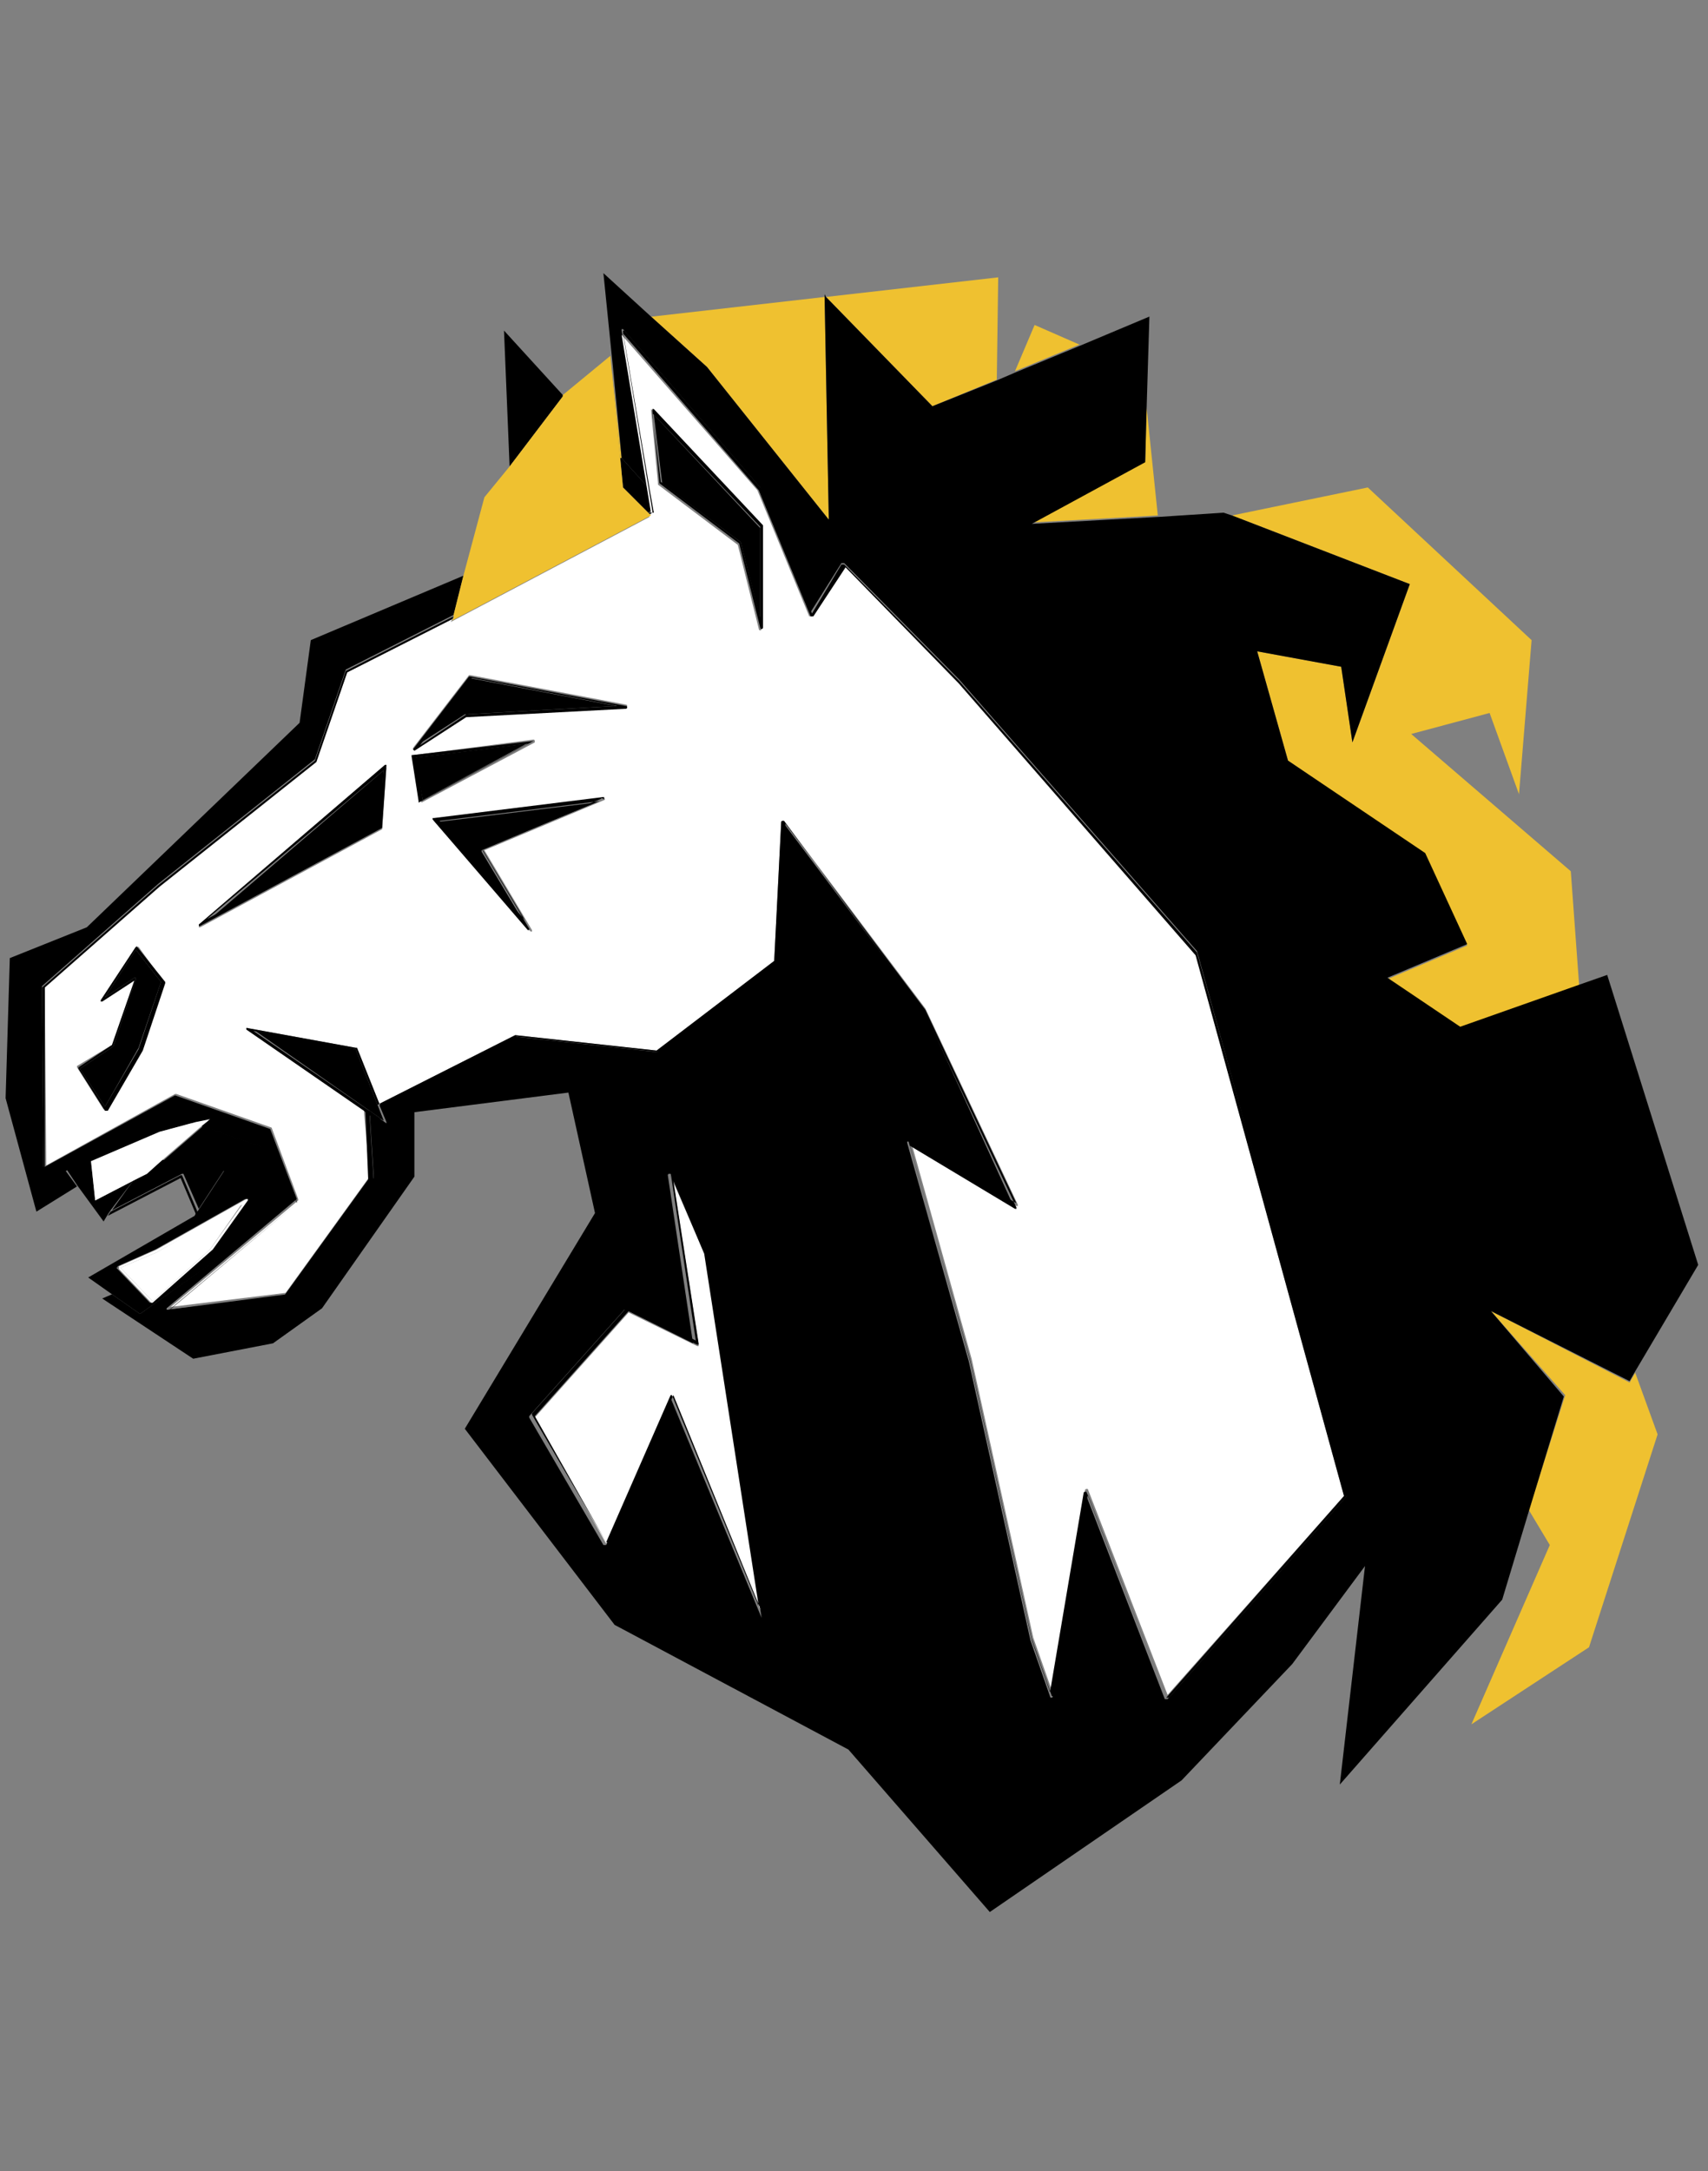 <?xml version="1.0" encoding="utf-8"?>
<!-- Generator: Adobe Illustrator 25.2.1, SVG Export Plug-In . SVG Version: 6.00 Build 0)  -->
<svg version="1.1" id="Layer_1" xmlns="http://www.w3.org/2000/svg" xmlns:xlink="http://www.w3.org/1999/xlink" x="0px" y="0px"
	 viewBox="0 0 122 155" style="enable-background:new 0 0 122 155;" xml:space="preserve">
<rect x="0" y="0" width="122" height="155" fill="#808080" stroke="none"/>
<style type="text/css">
	.st0{fill:#EFC130;}
	.st1{fill:#FFFFFF;}
</style>
<g>
	<polygon class="st0" points="73.9,23.2 72.5,26.5 77.1,24.6 	"/>
	<polygon class="st0" points="44.4,32.7 43.7,26.4 43.7,26.5 44.3,32.7 	"/>
	<polygon class="st0" points="116.4,98.7 106.5,93.6 111.8,99.6 109.2,107.8 110.7,110.3 105.1,123.1 113.5,117.6 118.4,102.4 
		116.8,98 	"/>
	<polygon class="st0" points="73.7,37.3 82.7,36.8 81.9,29.1 81.8,32.9 	"/>
	<polygon class="st0" points="96.6,53 95.8,47.6 89.8,46.5 92,54.3 101.8,61 104.8,67.5 99.1,69.9 104.3,73.4 112.8,70.4 
		112.2,62.2 100.8,52.4 106.4,50.9 108.5,56.7 109.4,45.7 97.7,34.8 88,36.8 100.7,41.7 	"/>
	<polygon class="st0" points="59.2,37.1 58.9,21.2 46.6,22.6 46.5,22.6 50.5,26.2 	"/>
	<polygon class="st0" points="71.2,27.1 71.3,19.8 59,21.2 66.6,29 	"/>
	<path d="M9.5,84.3l-1.5,2.1l5-2.6c0,0,0,0,0.1,0c0,0,0,0,0,0l1.1,2.5l1.9-2.9l-4.5-0.6l-1.1,0.9L9.5,84.3z"/>
	<path d="M14.1,86.5L13,83.9c0,0,0,0,0,0c0,0,0,0-0.1,0l-5,2.6l-0.2,0.3l5.2-2.7l1.1,2.6L14.1,86.5z"/>
	<path d="M106.5,93.6l9.9,5l0.4-0.7l4.5-7.6l-6.5-20.7l-2,0.7l-8.5,3l-5.2-3.5l5.7-2.4l-3-6.5L92,54.3l-2.2-7.8l6,1.1l0.8,5.4
		l4.1-11.3L88,36.8l-0.6-0.2l-4.6,0.3l-9.1,0.5l8.1-4.4l0.1-3.8l0.2-6.6l-5,2.1l-4.6,1.9l-1.4,0.6L66.6,29L59,21.2L58.9,21l0,0.2
		l0.3,15.9l-8.7-10.9l-4-3.6l-3.4-3.1l0.7,6.9l0.6,6.3l1.9,2.1l-1.9-11.2c0,0,0-0.1,0-0.1c0,0,0.1,0,0.1,0l9.8,11.3c0,0,0,0,0,0
		l3.6,8.9l2.2-3.5c0,0,0,0,0.1,0c0,0,0,0,0.1,0l8.2,8.3l17,19.4c0,0,0,0,0,0l10.7,38.8c0,0,0,0.1,0,0.1l-12.8,14.5c0,0,0,0-0.1,0
		c0,0,0,0,0,0c0,0,0,0-0.1,0l-5.6-14.5l-2.4,14.3c0,0,0,0.1-0.1,0.1c0,0-0.1,0-0.1-0.1l-1.4-4l-4.4-19.9l-4.4-15.6c0,0,0-0.1,0-0.1
		c0,0,0.1,0,0.1,0l7.4,4.4L66,72.1L56,58.8l-0.5,9.7c0,0,0,0,0,0.1l-8.5,6.5c0,0,0,0-0.1,0L36.8,74l-9.7,4.9l0.5,1.2
		c0,0,0,0.1,0,0.1c0,0,0,0,0,0c0,0,0,0,0,0l-1.2-0.9l0,0l0.3,4.8c0,0,0,0,0,0l-6.1,8.3c0,0,0,0-0.1,0l-8.5,1.1c0,0-0.1,0-0.1,0
		c0,0,0-0.1,0-0.1l9.3-7.8l-1.9-5l-6.8-2.4l-9.3,5.1c0,0-0.1,0-0.1,0c0,0,0,0,0-0.1L3,70.5c0,0,0,0,0-0.1l8.3-7.3l11.2-8.9l2.2-6.4
		c0,0,0,0,0,0l7.7-3.9l0.7-2.8l-10.9,4.6l-0.8,5.9L6.2,66.2l-5.5,2.2l-0.3,10l2.2,8.1l2.9-1.8l-0.8-1.1l6.5-3.6h2l0.7,0.3l1-0.3
		l-0.5,0.4l4.3,1.5v5.7l-8.7,6.2l-2-1.4l-0.7,0.3l6.5,4.3l5.7-1.1l3.5-2.5l6.6-9.4v-4.6L40.6,78l1.9,8.6L33.2,102l10.7,14l16.7,8.9
		l10.1,11.6l13.7-9.4l7.9-8.3l5.2-7l-1.8,15.6l11.6-13.2l1.9-6.3l2.5-8.2L106.5,93.6z M54.4,115.5C54.4,115.5,54.4,115.5,54.4,115.5
		C54.4,115.5,54.4,115.5,54.4,115.5l-6.5-15.7l-4.6,10.5c0,0,0,0-0.1,0c0,0-0.1,0-0.1,0l-5.3-9.1c0,0,0-0.1,0-0.1l6.8-7.6
		c0,0,0.1,0,0.1,0l4.8,2.4l-1.8-12c0,0,0-0.1,0.1-0.1c0,0,0.1,0,0.1,0l2.5,5.8L54.4,115.5C54.5,115.5,54.5,115.5,54.4,115.5z"/>
	<polygon points="44.5,34.8 46.3,36.6 46.5,36.5 46.3,34.8 44.4,32.7 44.3,32.7 	"/>
	<polygon points="40.2,28.3 40.2,28.2 36,23.6 36.4,33.3 	"/>
	<path class="st1" d="M22.6,54.3C22.6,54.3,22.6,54.4,22.6,54.3l-11.2,8.9l-8.2,7.2l0.1,12.8l9.2-5.1c0,0,0,0,0.1,0l6.8,2.4
		c0,0,0,0,0,0l1.9,5.1c0,0,0,0.1,0,0.1l-9.1,7.6l8.2-1l6-8.3L26,79.4c0,0,0-0.1,0-0.1l0,0l-8.4-5.8c0,0,0-0.1,0-0.1c0,0,0-0.1,0.1,0
		l7.7,1.4c0,0,0,0,0.1,0l1.6,4l9.7-4.9c0,0,0,0,0,0L46.9,75l8.4-6.4l0.5-9.9c0,0,0-0.1,0.1-0.1c0,0,0.1,0,0.1,0L66.1,72l6.6,14
		c0,0,0,0.1,0,0.1c0,0-0.1,0-0.1,0l-7.5-4.5l4.3,15.4l4.4,19.9l1.3,3.7l2.4-14.2c0,0,0-0.1,0.1-0.1c0,0,0,0,0,0c0,0,0.1,0,0.1,0
		l5.7,14.7L96,106.8L85.4,68.1L68.4,48.7l-8.1-8.3L58,44c0,0,0,0-0.1,0c0,0-0.1,0-0.1,0l-3.7-9l-9.7-11.1l2.1,12.7c0,0,0,0.1,0,0.1
		l-0.2,0.1l0.1,0.1l-14.2,7.5l0.1-0.2l-7.5,3.8L22.6,54.3z M11.7,70.1l-1.6,4.8l-2.5,4.3c0,0,0,0-0.1,0c0,0,0,0,0,0c0,0-0.1,0-0.1,0
		l-1.9-3c0,0,0-0.1,0-0.1L8,74.6L9.6,70l-2.3,1.5c0,0-0.1,0-0.1,0c0,0,0-0.1,0-0.1l2.5-3.8c0,0,0,0,0.1,0c0,0,0,0,0.1,0L11.7,70.1
		C11.7,70,11.7,70,11.7,70.1z M30.1,57.3C30.1,57.3,30.1,57.3,30.1,57.3C30,57.3,30,57.3,30.1,57.3L29.5,54c0,0,0,0,0-0.1
		c0,0,0,0,0.1,0l8.5-1.1c0,0,0.1,0,0.1,0.1c0,0,0,0.1,0,0.1L30.1,57.3C30.1,57.3,30.1,57.3,30.1,57.3z M43.2,57.1l-8.6,3.6l3.4,5.7
		c0,0,0,0.1,0,0.1c0,0,0,0,0,0c0,0,0,0-0.1,0L31,58.6c0,0,0-0.1,0-0.1c0,0,0,0,0.1,0l12.1-1.5C43.2,56.9,43.2,57,43.2,57.1
		C43.2,57,43.2,57.1,43.2,57.1z M46.5,29.2C46.5,29.2,46.6,29.2,46.5,29.2l7.9,8.4c0,0,0,0,0,0.1v7.2c0,0,0,0.1-0.1,0.1c0,0,0,0,0,0
		c0,0-0.1,0-0.1-0.1l-1.5-6l-5.7-4.3c0,0,0,0,0-0.1L46.5,29.2C46.4,29.2,46.5,29.2,46.5,29.2z M29.5,53.4l4-5.2c0,0,0,0,0.1,0
		l11.1,2.1c0,0,0.1,0,0.1,0.1c0,0,0,0.1-0.1,0.1l-11.4,0.6l-3.7,2.4c0,0,0,0,0,0c0,0,0,0-0.1,0C29.5,53.5,29.5,53.5,29.5,53.4z
		 M27.6,54.8C27.6,54.8,27.6,54.8,27.6,54.8l-0.3,4.3c0,0,0,0.1,0,0.1l-13,7c0,0,0,0,0,0c0,0,0,0-0.1,0c0,0,0-0.1,0-0.1L27.6,54.8
		C27.5,54.7,27.5,54.7,27.6,54.8z"/>
	<path d="M46.3,36.6l0.1,0.1l0.2-0.1c0,0,0,0,0-0.1l-2.1-12.7L54.2,35l3.7,9c0,0,0,0,0.1,0c0,0,0.1,0,0.1,0l2.3-3.5l8.1,8.3
		l16.9,19.4L96,106.8l-12.7,14.4l-5.7-14.7c0,0,0,0-0.1,0c0,0,0,0,0,0c0,0-0.1,0-0.1,0.1L75,120.8l-1.3-3.7l-4.4-19.9l-4.3-15.4
		l7.5,4.5c0,0,0.1,0,0.1,0c0,0,0-0.1,0-0.1l-6.6-14L56,58.6c0,0-0.1,0-0.1,0c0,0-0.1,0-0.1,0.1l-0.5,9.9L46.9,75l-10.1-1.1
		c0,0,0,0,0,0l-9.7,4.9l0.1,0.1l9.7-4.9l10.1,1.1c0,0,0,0,0.1,0l8.5-6.5c0,0,0,0,0-0.1l0.5-9.7l10,13.3l6.5,13.8L65,81.4
		c0,0-0.1,0-0.1,0c0,0,0,0.1,0,0.1l4.4,15.6l4.4,19.9l1.4,4c0,0,0,0.1,0.1,0.1c0,0,0.1,0,0.1-0.1l2.4-14.3l5.6,14.5c0,0,0,0,0.1,0
		c0,0,0,0,0,0c0,0,0,0,0.1,0l12.8-14.5c0,0,0,0,0-0.1L85.5,68c0,0,0,0,0,0l-17-19.4l-8.2-8.3c0,0,0,0-0.1,0c0,0,0,0-0.1,0L58,43.8
		l-3.6-8.9c0,0,0,0,0,0l-9.8-11.3c0,0-0.1,0-0.1,0c0,0,0,0,0,0.1l1.9,11.2l0.3,1.7L46.3,36.6z"/>
	<path d="M26.1,79.3L26.1,79.3C26.1,79.3,26,79.3,26.1,79.3l0.2,4.9l-6,8.3l-8.2,1l9.1-7.6c0,0,0-0.1,0-0.1l-1.9-5.1c0,0,0,0,0,0
		l-6.8-2.4c0,0,0,0-0.1,0l-9.2,5.1L3.2,70.5l8.2-7.2l11.2-8.9c0,0,0,0,0,0l2.2-6.4l7.5-3.8l0.1-0.2l-7.7,3.9c0,0,0,0,0,0l-2.2,6.4
		l-11.2,8.9l-8.3,7.3c0,0,0,0,0,0.1l0.1,12.9c0,0,0,0.1,0,0.1c0,0,0.1,0,0.1,0l9.3-5.1l6.8,2.4l1.9,5l-9.3,7.8c0,0,0,0.1,0,0.1
		c0,0,0,0,0.1,0l8.5-1.1c0,0,0,0,0.1,0l6.1-8.3c0,0,0,0,0,0l-0.3-4.8l0,0L26.1,79.3z"/>
	<polygon points="30.2,57.1 37.6,53.1 29.6,54.1 	"/>
	<path d="M38.1,52.9C38.1,52.9,38.1,52.9,38.1,52.9l-8.6,1c0,0,0,0-0.1,0c0,0,0,0,0,0.1l0.5,3.2c0,0,0,0,0,0.1c0,0,0,0,0,0
		c0,0,0,0,0,0L38.1,52.9C38.1,53,38.1,53,38.1,52.9z M30.2,57.1l-0.5-3l8-1L30.2,57.1z"/>
	<path d="M11.5,70.1l-1.8-2.3l-2.2,3.4l2.1-1.4c0,0,0.1,0,0.1,0c0,0,0,0.1,0,0.1l-1.6,4.8c0,0,0,0,0,0l-2.4,1.6L7.5,79l2.4-4.2
		L11.5,70.1z"/>
	<path d="M9.8,67.6C9.8,67.5,9.7,67.5,9.8,67.6c-0.1,0-0.1,0-0.1,0l-2.5,3.8c0,0,0,0.1,0,0.1c0,0,0.1,0,0.1,0L9.6,70L8,74.6
		l-2.4,1.6c0,0,0,0.1,0,0.1l1.9,3c0,0,0,0,0.1,0c0,0,0,0,0,0c0,0,0.1,0,0.1,0l2.5-4.3l1.6-4.8c0,0,0-0.1,0-0.1L9.8,67.6z M5.7,76.3
		l2.4-1.6c0,0,0,0,0,0l1.6-4.8c0,0,0-0.1,0-0.1c0,0-0.1,0-0.1,0l-2.1,1.4l2.2-3.4l1.8,2.3l-1.6,4.8L7.5,79L5.7,76.3z"/>
	<polygon class="st0" points="32.4,44.1 32.3,44.3 46.5,36.8 46.4,36.7 46.3,36.6 44.5,34.8 44.3,32.7 43.7,26.5 43.6,25.4 
		40.2,28.2 40.2,28.3 36.4,33.3 34.6,35.5 33.1,41.1 32.4,43.9 	"/>
	<path d="M52.9,38.7C52.9,38.7,52.9,38.7,52.9,38.7l1.4,5.5v-6.5l-7.6-8.1l0.6,4.9L52.9,38.7z"/>
	<path d="M47.1,34.5l5.7,4.3l1.5,6c0,0,0,0.1,0.1,0.1c0,0,0,0,0,0c0,0,0.1,0,0.1-0.1v-7.2c0,0,0,0,0-0.1l-7.8-8.3c0,0-0.1,0-0.1,0
		c0,0,0,0,0,0.1L47.1,34.5C47.1,34.5,47.1,34.5,47.1,34.5z M54.3,37.6v6.5l-1.4-5.4c0,0,0,0,0,0l-5.7-4.3l-0.6-4.9L54.3,37.6z"/>
	<path d="M33.2,51C33.2,51,33.2,51,33.2,51l10.8-0.6l-10.5-2l-3.7,4.8L33.2,51z"/>
	<path d="M29.6,53.6C29.6,53.6,29.6,53.6,29.6,53.6l3.7-2.4l11.4-0.6c0,0,0.1,0,0.1-0.1c0,0,0-0.1-0.1-0.1l-11.1-2.1
		c0,0-0.1,0-0.1,0l-4,5.2C29.5,53.5,29.5,53.5,29.6,53.6C29.5,53.6,29.5,53.6,29.6,53.6z M44.1,50.4L33.3,51c0,0,0,0,0,0l-3.3,2.2
		l3.7-4.8L44.1,50.4z"/>
	<polygon points="27.4,55 14.9,65.7 27.2,59 	"/>
	<path d="M14.2,66.1C14.2,66.2,14.2,66.2,14.2,66.1c0.1,0,0.1,0,0.1,0l13-7c0,0,0,0,0-0.1l0.3-4.3c0,0,0-0.1,0-0.1c0,0-0.1,0-0.1,0
		L14.2,66C14.2,66.1,14.2,66.1,14.2,66.1z M27.4,55l-0.3,4l-12.3,6.6L27.4,55z"/>
	<path d="M37.4,65.8l-3-5c0,0,0,0,0-0.1c0,0,0,0,0,0l8.1-3.4l-11.4,1.4L37.4,65.8z"/>
	<path d="M43.1,56.9l-12.1,1.5c0,0-0.1,0-0.1,0c0,0,0,0.1,0,0.1l6.8,7.9c0,0,0,0,0.1,0c0,0,0,0,0,0c0,0,0-0.1,0-0.1l-3.4-5.7
		l8.6-3.6C43.2,57.1,43.2,57,43.1,56.9C43.2,57,43.2,56.9,43.1,56.9z M34.5,60.6C34.5,60.6,34.4,60.6,34.5,60.6
		c-0.1,0.1,0,0.1,0,0.1l3,5l-6.1-7.1l11.4-1.4L34.5,60.6z"/>
	<polygon points="27.4,80 25.4,74.9 18.1,73.5 	"/>
	<path d="M27.1,78.8l-1.6-4c0,0,0,0-0.1,0l-7.7-1.4c0,0-0.1,0-0.1,0c0,0,0,0.1,0,0.1l8.4,5.8l0.1,0.1l1.2,0.9c0,0,0,0,0,0
		c0,0,0,0,0,0c0,0,0-0.1,0-0.1l-0.5-1.2L27.1,78.8z M25.4,74.9l2,5.1l-9.3-6.4L25.4,74.9z"/>
	<path class="st1" d="M48.1,84.4l1.8,11.6c0,0,0,0.1,0,0.1c0,0-0.1,0-0.1,0l-4.9-2.4l-6.7,7.5l5.1,9l4.6-10.5c0,0,0,0,0.1,0
		c0,0,0,0,0,0c0,0,0.1,0,0.1,0l6.2,15.2l-3.9-25.2L48.1,84.4z"/>
	<path d="M48,83.7C48,83.7,47.9,83.7,48,83.7c-0.1,0-0.2,0-0.1,0l1.8,12l-4.8-2.4c0,0-0.1,0-0.1,0l-6.8,7.6c0,0,0,0.1,0,0.1l5.3,9.1
		c0,0,0,0,0.1,0c0,0,0.1,0,0.1,0l4.6-10.5l6.4,15.7c0,0,0,0,0.1,0c0,0,0,0,0,0c0,0,0.1,0,0.1-0.1l-4-25.9L48,83.7z M48,99.6
		C48,99.6,48,99.5,48,99.6C47.9,99.5,47.9,99.5,48,99.6c-0.1,0-0.1,0-0.1,0l-4.6,10.5l-5.1-9l6.7-7.5l4.9,2.4c0,0,0.1,0,0.1,0
		c0,0,0,0,0-0.1l-1.8-11.6l2.2,5.2l3.9,25.2L48,99.6z"/>
	<polygon points="7.9,86.4 9.5,84.3 6.8,85.7 6.5,82.9 11.4,80.8 14,80.1 13.2,79.9 11.2,79.9 4.7,83.4 5.5,84.6 7.4,87.2 7.7,86.7 
			"/>
	<path d="M18.8,87.6v-5.7l-4.3-1.5l-3,2.6l4.5,0.6l-1.9,2.9L14,86.6l-0.1,0.2l-7.6,4.4l1.7,1.2l2,1.4L18.8,87.6z M8.4,90.4l2.7-1.2
		l6.4-3.6c0,0,0.1,0,0.1,0c0,0,0,0.1,0,0.1l-2.5,3.5L10.9,93c0,0,0,0-0.1,0c0,0,0,0-0.1,0l-2.4-2.5C8.4,90.5,8.4,90.5,8.4,90.4
		C8.4,90.4,8.4,90.4,8.4,90.4z"/>
	<polygon class="st1" points="17.3,85.9 11.2,89.4 8.6,90.5 10.9,92.9 15,89.2 	"/>
	<path class="st1" d="M10.8,93C10.8,93.1,10.8,93.1,10.8,93c0.1,0,0.1,0,0.1,0l4.3-3.8l2.5-3.5c0,0,0-0.1,0-0.1c0,0-0.1,0-0.1,0
		l-6.4,3.6l-2.7,1.2c0,0,0,0,0,0.1s0,0.1,0,0.1L10.8,93z M10.9,92.9l-2.3-2.4l2.6-1.1l6.1-3.4L15,89.2L10.9,92.9z"/>
	<polygon class="st1" points="11.4,80.8 6.5,82.9 6.8,85.7 9.5,84.3 10.5,83.8 11.5,82.9 14.5,80.3 15,79.9 14,80.1 	"/>
</g>
</svg>
